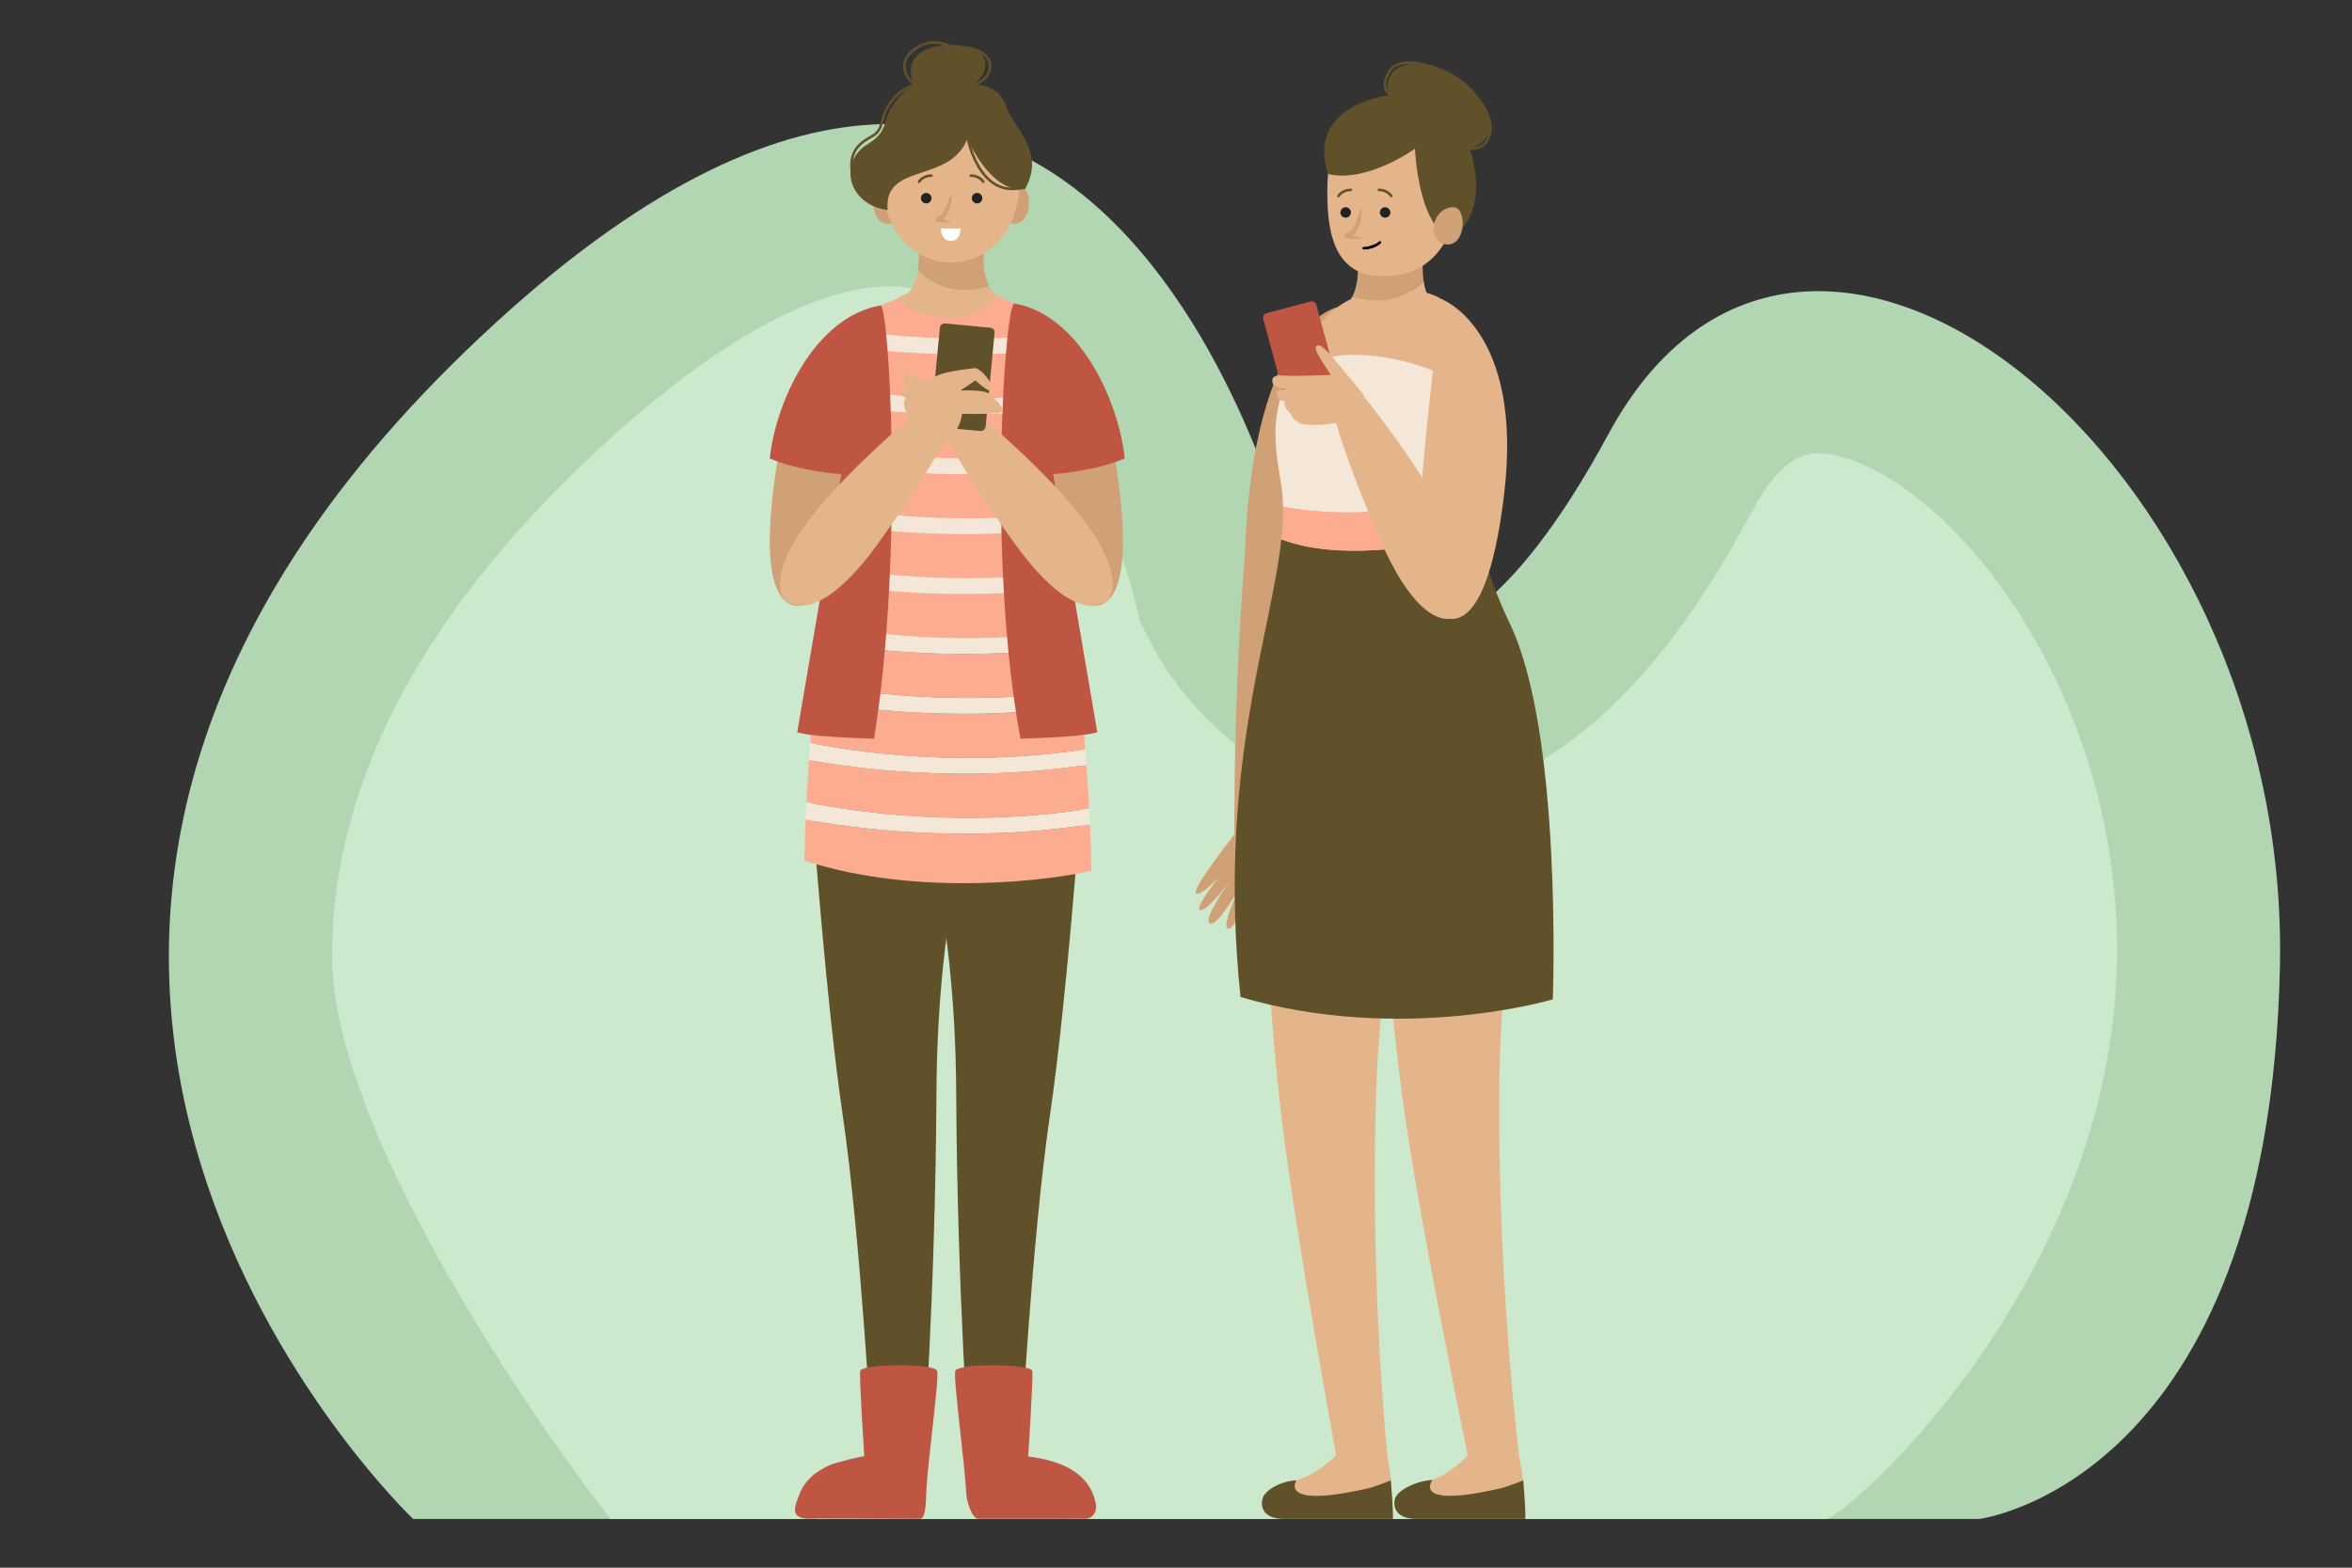 <svg xmlns:dc="http://purl.org/dc/elements/1.1/" xmlns:cc="http://creativecommons.org/ns#" xmlns:rdf="http://www.w3.org/1999/02/22-rdf-syntax-ns#" xmlns:svg="http://www.w3.org/2000/svg" xmlns="http://www.w3.org/2000/svg" xmlns:sodipodi="http://sodipodi.sourceforge.net/DTD/sodipodi-0.dtd" xmlns:inkscape="http://www.inkscape.org/namespaces/inkscape" x="0px" y="0px" viewBox="0 0 750 500" style="enable-background:new 0 0 750 500;" xml:space="preserve" id="svg193" sodipodi:docname="Liker les pages  Groupama Centre Manche - Illustration - Groupama.svg" inkscape:version="0.92.5 (2060ec1f9f, 2020-04-08)"><rect x="0" y="0" width="750" height="500" fill="#333333" stroke="none"/><defs id="defs197"></defs>
<style type="text/css" id="style2">
	.st0{fill:#FFFFFF;}
	.st1{fill:#FFF9F3;}
	.st2{fill:#B2D6B2;}
	.st3{fill:#CCE8CD;}
	.st4{fill:#E4B58B;}
	.st5{fill:#60512B;}
	.st6{fill:#F6CAAD;}
	.st7{fill:#D0A177;}
	.st8{fill:#FCAC90;}
	.st9{fill:#F4E7D7;}
	.st10{fill:#BF5644;}
	.st11{fill:#222221;}
	.st12{fill:none;stroke:#60512B;stroke-width:0.552;stroke-linecap:round;stroke-linejoin:round;stroke-miterlimit:10;}
	.st13{fill:#222221;stroke:#000000;stroke-width:0.552;stroke-linecap:round;stroke-linejoin:round;stroke-miterlimit:10;}
</style>

<g id="OBJECTS" transform="matrix(1.486,0,0,1.478,-149.028,-122.179)">
	<g id="g189">
		<g id="g13">
			<path class="st2" d="M 525,410.45 H 188.95 c 0,0 -125.21,-119.68 11.39,-252.16 136.6,-132.48 177.69,46.45 177.69,46.45 0,0 24.98,50.57 67.37,-28.34 42.39,-78.91 146.27,5.7 144.14,114.51 C 587.34,402.6 525,410.45 525,410.45 Z" id="path9" inkscape:connector-curvature="0" style="fill:#b2d6b2"></path>
			<path class="st3" d="m 231.34,410.45 c -12.24,-15.39 -59.88,-82.49 -59.81,-121.57 0.07,-35.82 17.96,-71.31 53.18,-105.47 25.92,-25.14 49.54,-38.98 66.51,-38.98 13.16,0 25.51,9.71 36.7,28.85 10.86,18.58 15.74,38.18 16.02,39.35 l 0.9,4.06 1.82,3.55 c 8.08,16.35 26.99,35.45 53.68,35.45 42.2,0 67.56,-47.22 75.9,-62.74 6.7,-12.46 12.17,-12.46 14.23,-12.46 6.15,0 17.03,4.39 29.11,16.72 17.44,17.78 35.78,51.55 34.97,93.01 -1.34,68.12 -55.42,117.59 -62.26,120.23 z" id="path11" inkscape:connector-curvature="0" style="fill:#cce8cd"></path>
		</g>
		<g id="g125">
			<path class="st4" d="m 281.98,205.26 c 3.97,-16.87 -1.97,-19.84 -0.44,-38.42 1.14,-13.86 11.36,-22.11 18.92,-22.19 3.78,-0.04 1,-0.01 4.77,-0.2 7.54,-0.37 14.79,1.89 17.59,21.03 2.38,18.49 -7.65,22.21 -2.05,38.61 4.13,12.09 12.45,34.58 11.32,40.5 -1.44,7.57 -21.03,3.8 -24.88,4.4 -4.85,0.75 -9.73,0.81 -14.58,-0.05 -2.3,-0.41 -18.06,0.24 -17.74,-3.21 -0.01,0 1.4,-16.25 7.09,-40.47 z" id="path15" inkscape:connector-curvature="0" style="fill:#e4b58b"></path>
			<path class="st5" d="m 332.52,248.7 c 0.09,1.31 0.07,2.62 -0.03,3.92 -0.64,9.07 -3.47,47.33 -6.88,70.58 -3.89,26.51 -6.32,72.06 -6.32,72.06 l -10.93,2.48 c 0,0 -2.67,-36.76 -2.88,-79.17 -0.21,-42.4 -8.75,-62.46 -10.16,-80.27 -1.38,-17.53 34.32,-29.72 37.2,10.4 z" id="path17" inkscape:connector-curvature="0" style="fill:#60512b"></path>
			<path class="st6" d="m 319.3,395.26 c 0,0 3.64,4.11 8.01,5.78 4.37,1.67 7.25,1.58 7.53,7.32 -4.78,1.43 -11.64,-0.06 -15.99,-1.27 -4.35,-1.21 -8.82,-0.04 -10.38,-2.08 -1.56,-2.03 0.31,-9.11 0.31,-9.11 z" id="path19" inkscape:connector-curvature="0" style="fill:#f6caad"></path>
			<path class="st5" d="m 274.2,248.7 c -0.09,1.31 -0.07,2.62 0.03,3.92 0.64,9.07 3.47,47.33 6.88,70.58 3.89,26.51 6.32,72.06 6.32,72.06 l 10.93,2.48 c 0,0 2.67,-36.76 2.88,-79.17 0.21,-42.4 8.75,-62.46 10.16,-80.27 1.38,-17.53 -34.32,-29.72 -37.2,10.4 z" id="path21" inkscape:connector-curvature="0" style="fill:#60512b"></path>
			<path class="st6" d="m 287.42,395.26 c 0,0 -3.64,4.11 -8.01,5.78 -4.37,1.67 -7.25,1.58 -7.53,7.32 4.78,1.43 11.64,-0.06 15.99,-1.27 4.35,-1.21 8.82,-0.04 10.38,-2.08 1.56,-2.03 -0.31,-9.11 -0.31,-9.11 z" id="path23" inkscape:connector-curvature="0" style="fill:#f6caad"></path>
			<path class="st7" d="m 290.77,148.58 c 0,0 -18.81,0.43 -24.01,35.79 -5.2,35.36 6.69,30.63 11.44,25.55 4.74,-5.08 12.57,-61.34 12.57,-61.34 z" id="path25" inkscape:connector-curvature="0" style="fill:#d0a177"></path>
			<path class="st7" d="m 316.13,147.98 c 0,0 18.63,1.03 23.84,36.39 5.2,35.36 -6.7,30.63 -11.44,25.55 -4.75,-5.08 -12.4,-61.94 -12.4,-61.94 z" id="path27" inkscape:connector-curvature="0" style="fill:#d0a177"></path>
			<path class="st8" d="m 273.16,259.49 c -0.12,3.04 -0.21,6.01 -0.25,8.89 24.6,8.03 53.37,4.18 61.57,2.18 -0.04,-3.15 -0.14,-6.5 -0.3,-10 -27.59,4.28 -51.97,0.65 -61.02,-1.07 z" id="path29" inkscape:connector-curvature="0" style="fill:#fcac90"></path>
			<path class="st8" d="m 273.88,246.7 c -0.21,3.07 -0.4,6.1 -0.55,9.08 28.3,5.62 51.61,2.88 60.68,1.36 -0.16,-3.04 -0.36,-6.18 -0.59,-9.4 -26.56,3.99 -50.05,0.71 -59.54,-1.04 z" id="path31" inkscape:connector-curvature="0" style="fill:#fcac90"></path>
			<path class="st8" d="m 274.91,233.96 c -0.28,3.03 -0.53,6.05 -0.76,9.05 27.11,5.24 49.52,2.86 59.03,1.34 -0.24,-3.08 -0.5,-6.21 -0.79,-9.38 -25.22,3.61 -47.52,0.74 -57.48,-1.01 z" id="path33" inkscape:connector-curvature="0" style="fill:#fcac90"></path>
			<path class="st8" d="m 320.98,155.24 c -0.67,-2.81 -1.29,-5.03 -1.86,-6.54 0.33,0.13 -4.8,-2.22 -4.8,-2.22 0,0 -3.13,4.67 -10.81,4.67 -7.68,0 -10.72,-4.01 -10.72,-4.01 l -6.32,2.53 c 0,0 -0.3,1.67 -0.81,4.66 13.98,1.75 26.2,1.6 35.32,0.91 z" id="path35" inkscape:connector-curvature="0" style="fill:#fcac90"></path>
			<path class="st8" d="m 276.19,221.25 c -0.33,3 -0.64,6.02 -0.93,9.04 25.62,4.78 46.9,2.79 56.82,1.3 -0.3,-3.11 -0.61,-6.24 -0.95,-9.37 -23.69,3.21 -44.63,0.76 -54.94,-0.97 z" id="path37" inkscape:connector-curvature="0" style="fill:#fcac90"></path>
			<path class="st8" d="m 323.57,167.95 c -0.63,-3.47 -1.25,-6.62 -1.84,-9.38 -14.41,1.14 -27.29,0.36 -36.68,-0.72 -0.43,2.55 -0.94,5.63 -1.5,9.14 16.26,2.23 30.27,1.85 40.02,0.96 z" id="path39" inkscape:connector-curvature="0" style="fill:#fcac90"></path>
			<path class="st8" d="m 281.08,183.21 c -0.43,2.91 -0.86,5.95 -1.29,9.08 20.29,3.24 37.46,2.32 47.8,1.11 -0.45,-3.22 -0.91,-6.35 -1.37,-9.38 -18.41,1.93 -34.76,0.62 -45.14,-0.81 z" id="path41" inkscape:connector-curvature="0" style="fill:#fcac90"></path>
			<path class="st8" d="m 279.3,195.88 c -0.4,2.95 -0.8,5.98 -1.19,9.06 22.16,3.76 40.79,2.52 51.16,1.18 -0.4,-3.17 -0.8,-6.3 -1.22,-9.37 -20.26,2.35 -38.21,0.69 -48.75,-0.87 z" id="path43" inkscape:connector-curvature="0" style="fill:#fcac90"></path>
			<path class="st8" d="m 283,170.53 c -0.44,2.83 -0.91,5.87 -1.39,9.1 18.32,2.73 33.96,2.1 44.1,1.04 -0.52,-3.29 -1.03,-6.43 -1.54,-9.38 -16.49,1.54 -31.17,0.51 -41.17,-0.76 z" id="path45" inkscape:connector-curvature="0" style="fill:#fcac90"></path>
			<path class="st8" d="m 277.66,208.56 c -0.37,2.98 -0.72,6 -1.07,9.05 23.96,4.28 43.96,2.67 54.17,1.24 -0.35,-3.14 -0.71,-6.27 -1.09,-9.38 -22.01,2.78 -41.49,0.75 -52.01,-0.91 z" id="path47" inkscape:connector-curvature="0" style="fill:#fcac90"></path>
			<path class="st9" d="m 273.33,255.78 c -0.06,1.25 -0.12,2.49 -0.17,3.72 9.05,1.72 33.43,5.34 61.02,1.06 -0.05,-1.13 -0.11,-2.27 -0.17,-3.42 -9.07,1.52 -32.38,4.25 -60.68,-1.36 z" id="path49" inkscape:connector-curvature="0" style="fill:#f4e7d7"></path>
			<path class="st9" d="m 274.15,243 c -0.09,1.24 -0.19,2.47 -0.27,3.7 9.49,1.75 32.98,5.03 59.55,1.04 -0.08,-1.12 -0.16,-2.26 -0.25,-3.4 -9.51,1.52 -31.92,3.91 -59.03,-1.34 z" id="path51" inkscape:connector-curvature="0" style="fill:#f4e7d7"></path>
			<path class="st9" d="m 275.26,230.29 c -0.12,1.23 -0.23,2.45 -0.35,3.67 9.95,1.76 32.25,4.62 57.48,1 -0.1,-1.12 -0.21,-2.25 -0.31,-3.38 -9.92,1.5 -31.2,3.49 -56.82,-1.29 z" id="path53" inkscape:connector-curvature="0" style="fill:#f4e7d7"></path>
			<path class="st9" d="m 276.59,217.61 c -0.14,1.21 -0.27,2.42 -0.4,3.64 10.31,1.73 31.26,4.18 54.94,0.97 -0.12,-1.12 -0.24,-2.25 -0.37,-3.37 -10.21,1.43 -30.21,3.04 -54.17,-1.24 z" id="path55" inkscape:connector-curvature="0" style="fill:#f4e7d7"></path>
			<path class="st9" d="m 279.79,192.29 c -0.16,1.18 -0.33,2.38 -0.49,3.59 10.55,1.56 28.49,3.22 48.75,0.86 -0.15,-1.12 -0.31,-2.24 -0.46,-3.35 -10.35,1.22 -27.51,2.14 -47.8,-1.1 z" id="path57" inkscape:connector-curvature="0" style="fill:#f4e7d7"></path>
			<path class="st9" d="m 278.11,204.94 c -0.15,1.2 -0.3,2.41 -0.45,3.62 10.52,1.66 30,3.7 52.02,0.91 -0.14,-1.12 -0.27,-2.24 -0.41,-3.35 -10.37,1.34 -28.99,2.57 -51.16,-1.18 z" id="path59" inkscape:connector-curvature="0" style="fill:#f4e7d7"></path>
			<path class="st9" d="m 281.61,179.63 c -0.17,1.17 -0.35,2.36 -0.53,3.57 10.38,1.43 26.73,2.75 45.14,0.81 -0.17,-1.13 -0.34,-2.24 -0.51,-3.34 -10.15,1.07 -25.78,1.69 -44.1,-1.04 z" id="path61" inkscape:connector-curvature="0" style="fill:#f4e7d7"></path>
			<path class="st9" d="m 324.16,171.29 c -0.2,-1.14 -0.4,-2.26 -0.59,-3.34 -9.75,0.89 -23.76,1.27 -40.01,-0.96 -0.18,1.14 -0.37,2.32 -0.56,3.54 10,1.27 24.68,2.3 41.16,0.76 z" id="path63" inkscape:connector-curvature="0" style="fill:#f4e7d7"></path>
			<path class="st9" d="m 321.73,158.57 c -0.26,-1.19 -0.51,-2.3 -0.75,-3.33 -9.12,0.69 -21.34,0.84 -35.33,-0.91 -0.18,1.02 -0.38,2.2 -0.6,3.52 9.39,1.09 22.27,1.86 36.68,0.72 z" id="path65" inkscape:connector-curvature="0" style="fill:#f4e7d7"></path>
			<path class="st4" d="m 306.91,165.04 c -0.82,-3.24 -1.38,-3.8 -2.07,-3.33 -0.69,0.48 0.26,6.21 0.26,6.21 0,0 -6.48,-2.84 -8.21,-3.88 -1.73,-1.04 -2.51,-0.95 -2.77,0.35 -0.13,0.63 0.86,1.49 1.9,2.2 -0.96,-0.45 -1.91,-0.68 -2.13,0 -0.51,1.56 0.83,1.99 0.83,1.99 0,0 -1.04,0.82 0,2.72 -0.35,1.12 0.3,1.73 0.73,2.51 0.43,0.78 5.64,3.5 10.25,3.72 l 3.4,-3.24 c 0.01,0 -1.37,-6.01 -2.19,-9.25 z" id="path67" inkscape:connector-curvature="0" style="fill:#e4b58b"></path>
			<path class="st10" d="m 289.2,148.58 c 1.83,-0.68 5.13,53.09 -1.35,93.49 -14.79,-0.42 -16.48,-1.41 -16.48,-1.41 l 9.45,-55.67 c 0,0 -9.14,-0.64 -15.35,-3.41 1.4,-12.77 9.87,-30.55 23.73,-33 z" id="path69" inkscape:connector-curvature="0" style="fill:#bf5644"></path>
			<path class="st10" d="m 317.96,148.15 c -2.04,0 -5.9,55.04 1.31,93.92 14.79,-0.42 16.48,-1.41 16.48,-1.41 l -9.45,-55.67 c 0,0 9.14,-0.64 15.35,-3.41 -1.39,-12.77 -9.82,-30.98 -23.69,-33.43 z" id="path71" inkscape:connector-curvature="0" style="fill:#bf5644"></path>
			<path class="st7" d="m 293.71,128.72 c 0.77,-2.77 -1.1,-5.75 -3.97,-5.8 -0.03,0 -0.06,0 -0.08,0 -2.83,0 -2.8,8.04 1.23,8.04 1.7,0 2.48,-1.04 2.82,-2.24 z" id="path73" inkscape:connector-curvature="0" style="fill:#d0a177"></path>
			<path class="st7" d="m 315.08,128.72 c -0.77,-2.77 1.1,-5.75 3.97,-5.8 0.03,0 0.06,0 0.08,0 2.83,0 2.8,8.04 -1.23,8.04 -1.71,0 -2.49,-1.04 -2.82,-2.24 z" id="path75" inkscape:connector-curvature="0" style="fill:#d0a177"></path>
			<g id="g81">
				<path class="st7" d="m 312.58,144.46 c -1.82,-3.45 -1.09,-8.71 -1.09,-8.71 l -7.09,-1.09 -7.09,1.09 c 0,0 0.36,2.57 -0.05,5.29 2.58,2.64 7.55,5.81 15.32,3.42 z" id="path77" inkscape:connector-curvature="0" style="fill:#d0a177"></path>
				<path class="st4" d="m 312.58,144.46 c -7.77,2.39 -12.74,-0.78 -15.33,-3.41 -0.24,1.62 -0.75,3.3 -1.77,4.53 -1.36,1.64 0.86,2.77 3.43,3.5 3.58,1.01 7.38,1.01 10.96,0 2.57,-0.73 4.8,-1.86 3.43,-3.5 -0.28,-0.35 -0.51,-0.72 -0.72,-1.12 z" id="path79" inkscape:connector-curvature="0" style="fill:#e4b58b"></path>
			</g>
			<path class="st4" d="m 309.91,103.69 c -3.47,-1.7 -7.57,-1.7 -11.04,0 -4.18,2.04 -9.21,6.71 -9.21,17.33 0,2.46 0.28,4.59 0.75,6.44 1.06,4.22 3.15,6.96 5.39,8.75 0.59,0.47 1.19,0.91 1.79,1.25 4.23,2.46 9.37,2.46 13.6,0 0.6,-0.35 1.2,-0.78 1.79,-1.25 2.24,-1.79 4.33,-4.53 5.39,-8.75 0.47,-1.85 0.75,-3.98 0.75,-6.44 0,-10.62 -5.03,-15.29 -9.21,-17.33 z" id="path83" inkscape:connector-curvature="0" style="fill:#e4b58b"></path>
			<path class="st11" d="m 297.91,125.43 c 0,0.62 0.5,1.13 1.13,1.13 0.62,0 1.13,-0.5 1.13,-1.13 0,-0.62 -0.5,-1.13 -1.13,-1.13 -0.63,0 -1.13,0.5 -1.13,1.13 z" id="path85" inkscape:connector-curvature="0" style="fill:#222221"></path>
			<path class="st11" d="m 308.83,125.43 c 0,0.62 0.5,1.13 1.13,1.13 0.62,0 1.13,-0.5 1.13,-1.13 0,-0.62 -0.5,-1.13 -1.13,-1.13 -0.63,0 -1.13,0.5 -1.13,1.13 z" id="path87" inkscape:connector-curvature="0" style="fill:#222221"></path>
			<path class="st12" d="m 297.5,121.89 c 0,0 0.78,-1.33 2.66,-1.33" id="path89" inkscape:connector-curvature="0" style="fill:none;stroke:#60512b;stroke-width:0.552;stroke-linecap:round;stroke-linejoin:round;stroke-miterlimit:10"></path>
			<path class="st12" d="m 311.28,121.89 c 0,0 -0.78,-1.33 -2.66,-1.33" id="path91" inkscape:connector-curvature="0" style="fill:none;stroke:#60512b;stroke-width:0.552;stroke-linecap:round;stroke-linejoin:round;stroke-miterlimit:10"></path>
			<path class="st0" d="m 302.14,131.97 h 4.26 c 0,0 0.11,2.69 -2.04,2.69 -2.16,0 -2.22,-2.69 -2.22,-2.69 z" id="path93" inkscape:connector-curvature="0" style="fill:#ffffff"></path>
			<path class="st4" d="m 270.67,213 c 0,0 5.98,3.63 17.86,-12.81 11.88,-16.44 16.75,-26.58 16.75,-26.58 l -5.76,-4.07 c 0,0 -16.47,13.23 -25.56,25.24 -9.08,12.02 -6.62,18.1 -3.29,18.22 z" id="path95" inkscape:connector-curvature="0" style="fill:#e4b58b"></path>
			<path class="st4" d="m 336.06,213 c 0,0 -5.98,3.63 -17.86,-12.81 -11.88,-16.44 -16.75,-26.58 -16.75,-26.58 l 5.76,-4.07 c 0,0 16.47,13.23 25.56,25.24 9.08,12.02 6.62,18.1 3.29,18.22 z" id="path97" inkscape:connector-curvature="0" style="fill:#e4b58b"></path>
			<path class="st10" d="m 285.75,396.95 c 0,0 -1.1,-16.93 -0.87,-18.45 0.23,-1.51 15.93,-1.74 16.51,0 0.48,1.43 -1.9,18.49 -2.32,25.85 -0.08,1.47 0,6.07 -1.34,6.07 -8.47,0 -13.52,-0.08 -21.6,-0.08 -1.66,0 -5.47,0.62 -5.25,-2.08 0.08,-0.98 0.51,-1.95 0.84,-2.86 0.31,-0.88 0.75,-1.72 1.29,-2.49 1.43,-2 3.56,-3.37 5.82,-4.28 0.63,-0.25 6.91,-1.95 6.92,-1.68 z" id="path99" inkscape:connector-curvature="0" style="fill:#bf5644"></path>
			<path class="st10" d="m 320.93,396.95 c 0,0 1.1,-16.93 0.87,-18.45 -0.23,-1.51 -15.93,-1.74 -16.51,0 -0.48,1.43 1.95,19.33 2.38,26.7 0.08,1.47 1.17,5.08 2.5,5.22 l 22.71,-0.01 c 1.61,0.17 2.89,-1.32 2.58,-3.09 -0.71,-4.1 -3.6,-8.98 -14.53,-10.37 z" id="path101" inkscape:connector-curvature="0" style="fill:#bf5644"></path>
			<path class="st5" d="m 309.11,100.94 c 0,0 4,-2.62 2.17,-6.23 -1.83,-3.61 -19.03,-4.11 -14.92,6.23 -8.6,6.23 -3.59,8.97 -9.9,12.84 -6.3,3.86 -4.27,13.09 4.31,14.21 -0.93,-10.35 13.24,-5.61 17.08,-15.33 4.21,8.72 8.88,11.38 12.4,10.8 4.52,-8.18 -2.44,-12.97 -4.13,-17.99 -1.69,-5.03 -7.01,-4.53 -7.01,-4.53 z" id="path103" inkscape:connector-curvature="0" style="fill:#60512b"></path>
			<path class="st5" d="m 310.66,175.67 -9.68,-0.92 c -0.57,-0.05 -0.99,-0.56 -0.93,-1.13 l 1.92,-20.23 c 0.05,-0.57 0.56,-0.99 1.13,-0.93 l 9.68,0.92 c 0.57,0.05 0.99,0.56 0.93,1.13 l -1.92,20.23 c -0.06,0.56 -0.56,0.98 -1.13,0.93 z" id="path105" inkscape:connector-curvature="0" style="fill:#60512b"></path>
			<path class="st4" d="m 312.56,167.64 c -1.14,-0.98 -6.18,-0.69 -6.18,-0.69 l 3.23,-2.2 c 0,0 2.79,2.62 3.41,2.2 1.07,-0.75 -2.35,-5.07 -3.63,-4.85 -1.29,0.23 -7.67,0.7 -9.34,2.45 -1.67,1.74 -4.92,10 -4.92,10 l 5.91,4.69 c 5.38,-2.27 5.7,-7.29 5.7,-7.29 0,0 8.71,0.3 8.71,-0.68 -0.01,-0.98 -1.76,-2.64 -2.89,-3.63 z" id="path107" inkscape:connector-curvature="0" style="fill:#e4b58b"></path>
			<path class="st12" d="M 285.87,397.25" id="path109" inkscape:connector-curvature="0" style="fill:none;stroke:#60512b;stroke-width:0.552;stroke-linecap:round;stroke-linejoin:round;stroke-miterlimit:10"></path>
			<path class="st12" d="M 320.84,397.25" id="path111" inkscape:connector-curvature="0" style="fill:none;stroke:#60512b;stroke-width:0.552;stroke-linecap:round;stroke-linejoin:round;stroke-miterlimit:10"></path>
			<path class="st12" d="m 296.96,100.84 c 0,0 -3.18,0.61 -5.61,3.99 -2.42,3.38 -1.16,5.71 -3.99,7.27 -2.83,1.57 -5.45,3.53 -3.89,9.49" id="path113" inkscape:connector-curvature="0" style="fill:none;stroke:#60512b;stroke-width:0.552;stroke-linecap:round;stroke-linejoin:round;stroke-miterlimit:10"></path>
			<path class="st12" d="m 304.13,92.66 c 0,0 -3.94,-2.42 -7.98,0.96 -4.04,3.38 -0.43,7.58 2.36,8.23" id="path115" inkscape:connector-curvature="0" style="fill:none;stroke:#60512b;stroke-width:0.552;stroke-linecap:round;stroke-linejoin:round;stroke-miterlimit:10"></path>
			<path class="st12" d="m 306.66,92.91 c 0,0 5.86,-0.03 6.06,3.92 0.2,3.95 -6.06,5.02 -6.06,5.02" id="path117" inkscape:connector-curvature="0" style="fill:none;stroke:#60512b;stroke-width:0.552;stroke-linecap:round;stroke-linejoin:round;stroke-miterlimit:10"></path>
			<path class="st12" d="m 307.82,111.85 c 0,0 2.27,13.69 11.87,11.31" id="path119" inkscape:connector-curvature="0" style="fill:none;stroke:#60512b;stroke-width:0.552;stroke-linecap:round;stroke-linejoin:round;stroke-miterlimit:10"></path>
			<g id="g123">
				<path class="st7" d="m 304.49,124.3 c 0.07,0.84 -0.01,1.68 -0.19,2.5 -0.17,0.82 -0.45,1.64 -0.96,2.4 -0.28,0.36 -0.61,0.76 -1.18,0.94 -0.15,0.06 -0.2,0.05 -0.27,0.07 -0.04,0.01 -0.05,0.02 -0.06,0.01 0.03,-0.02 0,0.01 0.07,-0.08 0.03,-0.04 0.03,-0.06 0.05,-0.14 0.02,-0.07 -0.01,-0.16 -0.02,-0.2 -0.01,-0.04 -0.03,-0.07 -0.06,-0.1 -0.01,-0.02 -0.01,-0.02 -0.02,-0.02 -0.02,-0.01 0,0 0,0 0.01,0.01 0.05,0.03 0.08,0.04 0.07,0.04 0.16,0.07 0.24,0.1 0.73,0.25 1.54,0.45 2.33,0.73 -0.84,0.12 -1.66,0.15 -2.52,0.02 -0.11,-0.02 -0.22,-0.04 -0.34,-0.07 -0.06,-0.02 -0.12,-0.04 -0.2,-0.08 -0.04,-0.02 -0.07,-0.03 -0.13,-0.08 -0.03,-0.02 -0.05,-0.04 -0.08,-0.07 -0.04,-0.05 -0.08,-0.1 -0.1,-0.16 -0.03,-0.06 -0.04,-0.18 -0.03,-0.27 0.02,-0.1 0.04,-0.14 0.08,-0.2 0.09,-0.13 0.11,-0.12 0.18,-0.18 0.09,-0.06 0.16,-0.09 0.22,-0.12 0.11,-0.06 0.28,-0.09 0.31,-0.12 0.23,-0.07 0.46,-0.33 0.66,-0.62 0.42,-0.58 0.73,-1.32 1.03,-2.05 0.29,-0.72 0.57,-1.48 0.91,-2.25 z" id="path121" inkscape:connector-curvature="0" style="fill:#d0a177"></path>
			</g>
		</g>
		<g id="g187">
			<path class="st7" d="m 387.28,148.96 c 0,0 -18.06,3.24 -19.87,53.22 -2.89,37.82 -2.17,67.54 -2.17,67.54 h 6.3 c 0,-0.01 15.1,-79.42 15.74,-120.76 z" id="path127" inkscape:connector-curvature="0" style="fill:#d0a177"></path>
			<path class="st4" d="m 377.68,206.25 c 3.97,-16.87 -1.97,-19.84 -0.44,-38.42 1.14,-13.86 11.36,-22.11 18.92,-22.19 3.78,-0.04 1,-0.01 4.77,-0.2 7.54,-0.37 14.79,1.89 17.59,21.03 2.38,18.49 -7.65,22.21 -2.05,38.61 4.13,12.09 12.9,28.28 11.78,34.21 -1.44,7.57 -21.48,10.09 -25.34,10.69 -4.85,0.75 -9.73,0.81 -14.58,-0.05 -2.3,-0.41 -18.06,0.24 -17.74,-3.21 -0.01,-0.01 1.4,-16.25 7.09,-40.47 z" id="path129" inkscape:connector-curvature="0" style="fill:#e4b58b"></path>
			<path class="st7" d="m 356.93,275.36 c 0.96,0.98 4.95,-3.51 4.95,-3.51 0,0 -4.83,6.18 -4.23,7.05 0.94,1.37 6.31,-5.74 6.31,-5.74 0,0 -5.66,7.89 -4.05,8.76 1.6,0.86 6.31,-7.58 6.31,-7.58 0,0 -3.94,8.22 -2.44,8.72 1.5,0.5 6.17,-10.3 6.17,-10.3 0,0 1.64,5.72 2.83,5.46 2,-0.44 -0.98,-12.73 -0.98,-12.73 l -5.88,-3.68 c 0,-0.02 -9.95,12.57 -8.99,13.55 z" id="path131" inkscape:connector-curvature="0" style="fill:#d0a177"></path>
			<path class="st4" d="m 370.28,249.2 c -0.13,1.3 -0.13,2.61 -0.07,3.92 0.41,9.09 2.27,47.4 5.09,70.73 3.22,26.6 12,74.41 12,74.41 l 10.9,0.47 c 0,0 -3.94,-36.62 -2.65,-79 1.28,-42.38 10.33,-62.22 12.19,-79.99 1.82,-17.49 -33.56,-30.58 -37.46,9.46 z" id="path133" inkscape:connector-curvature="0" style="fill:#e4b58b"></path>
			<path class="st4" d="m 387.5,396.24 c 0,0 -3.74,4.02 -8.15,5.58 -4.41,1.56 -7.29,1.39 -7.71,7.13 4.74,1.55 11.64,0.23 16.01,-0.87 4.38,-1.1 8.82,0.18 10.43,-1.81 1.61,-1.99 -0.08,-9.12 -0.08,-9.12 z" id="path135" inkscape:connector-curvature="0" style="fill:#e4b58b"></path>
			<path class="st4" d="m 394.98,249.69 c -0.09,1.31 -0.07,2.62 0.03,3.92 0.64,9.07 3.47,47.33 6.88,70.58 3.89,26.51 13.67,74.09 13.67,74.09 l 10.9,0.2 c 0,0 -4.66,-36.51 -4.45,-78.91 0.21,-42.4 7.77,-58.92 7.25,-80.55 -0.42,-17.59 -31.4,-29.45 -34.28,10.67 z" id="path137" inkscape:connector-curvature="0" style="fill:#e4b58b"></path>
			<path class="st4" d="m 416.31,396.29 c -0.38,-0.02 -0.75,0.12 -1.02,0.4 -1.06,1.1 -4.1,4.01 -7.6,5.35 -4.05,1.55 -6.83,1.58 -7.43,6.15 -0.09,0.68 0.38,1.32 1.05,1.45 4.68,0.92 10.82,-0.44 14.83,-1.55 4.35,-1.21 8.82,-0.04 10.38,-2.08 1.21,-1.57 0.36,-6.15 -0.08,-8.16 -0.13,-0.57 -0.61,-0.98 -1.2,-1.02 z" id="path139" inkscape:connector-curvature="0" style="fill:#e4b58b"></path>
			<g id="g145">
				<path class="st7" d="m 390.45,146.71 c 1.82,-3.45 1.1,-8.71 1.1,-8.71 l 7.09,-1.09 7.09,1.09 c 0,0 -0.36,2.57 0.05,5.29 -2.59,2.63 -7.56,5.81 -15.33,3.42 z" id="path141" inkscape:connector-curvature="0" style="fill:#d0a177"></path>
				<path class="st4" d="m 390.45,146.71 c 7.77,2.39 12.74,-0.78 15.33,-3.41 0.24,1.62 0.75,3.3 1.77,4.53 1.36,1.64 -0.86,2.77 -3.43,3.5 -3.58,1.01 -7.38,1.01 -10.96,0 -2.57,-0.73 -4.8,-1.86 -3.43,-3.5 0.28,-0.35 0.51,-0.73 0.72,-1.12 z" id="path143" inkscape:connector-curvature="0" style="fill:#e4b58b"></path>
			</g>
			<path class="st4" d="m 403.76,108.2 c -3.47,-1.7 -7.57,-1.7 -11.04,0 -4.18,2.04 -7.61,5.11 -7.61,15.74 0,4.99 0.4,11.64 3.94,15.31 2.99,3.11 6.59,3.23 10.92,2.79 4.31,-0.44 8.01,-3.18 10.2,-6.84 2.93,-4.91 3.41,-11.15 2.31,-16.67 -1.03,-5.12 -3.97,-8.01 -8.72,-10.33 z" id="path147" inkscape:connector-curvature="0" style="fill:#e4b58b"></path>
			<path class="st11" d="m 387.92,128.51 c 0,0.62 0.5,1.13 1.13,1.13 0.63,0 1.13,-0.5 1.13,-1.13 0,-0.62 -0.5,-1.13 -1.13,-1.13 -0.63,0 -1.13,0.51 -1.13,1.13 z" id="path149" inkscape:connector-curvature="0" style="fill:#222221"></path>
			<path class="st11" d="m 396.39,128.51 c 0,0.62 0.5,1.13 1.13,1.13 0.62,0 1.13,-0.5 1.13,-1.13 0,-0.62 -0.5,-1.13 -1.13,-1.13 -0.63,0 -1.13,0.51 -1.13,1.13 z" id="path151" inkscape:connector-curvature="0" style="fill:#222221"></path>
			<path class="st12" d="m 387.51,124.97 c 0,0 0.78,-1.33 2.66,-1.33" id="path153" inkscape:connector-curvature="0" style="fill:none;stroke:#60512b;stroke-width:0.552;stroke-linecap:round;stroke-linejoin:round;stroke-miterlimit:10"></path>
			<path class="st12" d="m 398.84,124.97 c 0,0 -0.78,-1.33 -2.66,-1.33" id="path155" inkscape:connector-curvature="0" style="fill:none;stroke:#60512b;stroke-width:0.552;stroke-linecap:round;stroke-linejoin:round;stroke-miterlimit:10"></path>
			<path class="st13" d="m 396.4,134.97 c 0,0 -1.19,1.25 -3.46,1.25 h -0.01" id="path157" inkscape:connector-curvature="0" style="fill:#222221;stroke:#000000;stroke-width:0.552;stroke-linecap:round;stroke-linejoin:round;stroke-miterlimit:10"></path>
			<path class="st5" d="m 398.12,103.28 c 0,0 -17.7,2.1 -12.84,16.94 8.4,1.99 18.65,-5.46 18.65,-5.46 0,0 0.61,16.64 7.7,19.3 9.1,-6.08 4.01,-19.3 4.01,-19.3 0,0 8.95,-2.19 1.21,-12.03 -5.75,-7.3 -20.35,-9.72 -18.73,0.55 z" id="path159" inkscape:connector-curvature="0" style="fill:#60512b"></path>
			<path class="st9" d="m 415.28,189.3 c -3.27,-15.7 -3.51,-24.81 -3.51,-24.81 0,0 -10.46,-5.9 -22.93,-5.19 -5.79,0.33 -11.77,3.23 -13.59,8.73 -1.45,4.38 -1.82,9.43 -0.19,18.17 0.35,1.85 0.51,3.79 0.55,5.8 3.13,0.65 19.93,3.59 39.67,-2.7 z" id="path161" inkscape:connector-curvature="0" style="fill:#f4e7d7"></path>
			<path class="st5" d="m 424.24,217.15 c -2.94,-6.1 -5.2,-12.79 -6.95,-19.36 -6.45,1.7 -27.98,6.67 -42.04,1.26 -2.24,20.86 -13.77,50.53 -8.76,98.77 34.62,10.22 67.01,0.5 67.01,0.5 0,0 2.16,-57.45 -9.26,-81.17 z" id="path163" inkscape:connector-curvature="0" style="fill:#60512b"></path>
			<path class="st8" d="m 417.29,197.79 c -0.76,-2.87 -1.43,-5.72 -2.01,-8.49 -19.74,6.29 -36.54,3.35 -39.67,2.71 0.04,2.24 -0.09,4.58 -0.36,7.05 14.06,5.4 35.59,0.44 42.04,-1.27 z" id="path165" inkscape:connector-curvature="0" style="fill:#fcac90"></path>
			<path class="st4" d="m 409.64,147.22 c 0,0 17.63,6.57 13.42,42.07 -4.2,35.49 -14.45,27.82 -17.71,21.68 -3.25,-6.15 4.29,-63.75 4.29,-63.75 z" id="path167" inkscape:connector-curvature="0" style="fill:#e4b58b"></path>
			<path class="st4" d="m 411.54,216.12 c 0,0 -6.61,2.29 -14.77,-16.27 -8.16,-18.56 -10.79,-29.51 -10.79,-29.51 l 6.49,-2.76 c 0,0 13.33,16.4 19.68,30.05 6.36,13.64 2.67,19.07 -0.61,18.49 z" id="path169" inkscape:connector-curvature="0" style="fill:#e4b58b"></path>
			<path class="st5" d="m 378.48,402.11 c 0,0 -4.22,6.34 15.95,1.59 3.25,-1.08 4.3,-1.59 4.3,-1.59 0,0 0.55,6.18 0.46,8.34 -8.52,0 -16.77,-0.02 -23.19,0 -4.09,0.01 -5.23,-2 -4.85,-4.17 0.38,-2.16 4.38,-4.1 7.33,-4.17 z" id="path171" inkscape:connector-curvature="0" style="fill:#60512b"></path>
			<path class="st5" d="m 407.69,402.03 c 0,0 -5.01,6.42 15.17,1.67 3.25,-1.08 4.3,-1.59 4.3,-1.59 0,0 0.54,6.18 0.45,8.34 -8.81,0 -16.76,-0.02 -23.18,0 -4.09,0.01 -5.23,-2 -4.85,-4.17 0.38,-2.16 5.16,-4.17 8.11,-4.25 z" id="path173" inkscape:connector-curvature="0" style="fill:#60512b"></path>
			<path class="st7" d="m 408.14,133.18 c -0.77,-2.77 1.1,-5.75 3.97,-5.8 0.03,0 0.06,0 0.08,0 2.83,0 2.8,8.04 -1.23,8.04 -1.7,0 -2.49,-1.04 -2.82,-2.24 z" id="path175" inkscape:connector-curvature="0" style="fill:#d0a177"></path>
			<path class="st10" d="m 377.94,171.87 9.39,-2.53 c 0.55,-0.15 0.88,-0.72 0.73,-1.27 l -5.3,-19.62 c -0.15,-0.55 -0.72,-0.88 -1.27,-0.73 l -9.39,2.53 c -0.55,0.15 -0.88,0.72 -0.73,1.27 l 5.3,19.62 c 0.15,0.55 0.72,0.88 1.27,0.73 z" id="path177" inkscape:connector-curvature="0" style="fill:#bf5644"></path>
			<path class="st4" d="m 386.29,159.84 c -2.38,-2.79 -3.2,-3.07 -3.65,-2.26 -0.45,0.8 3.26,5.98 3.26,5.98 0,0 -7.75,0.35 -9.95,0.16 -2.2,-0.18 -2.92,0.28 -2.55,1.68 0.18,0.68 1.57,1.05 2.94,1.24 -1.16,0.02 -2.2,0.25 -2.09,1.03 0.25,1.77 1.78,1.55 1.78,1.55 0,0 -0.62,1.31 1.32,2.67 0.2,1.27 1.13,1.55 1.94,2.11 0.8,0.56 7.24,0.71 11.87,-1.31 l 1.77,-4.83 c 0,0 -4.26,-5.23 -6.64,-8.02 z" id="path179" inkscape:connector-curvature="0" style="fill:#e4b58b"></path>
			<path class="st12" d="m 398.64,103.25 c 0,0 -2.43,-1.48 -0.23,-5.15 2.19,-3.67 9.47,-1.4 13.17,0.77 3.69,2.17 11.33,9.24 7.55,14.54 -1.94,2.3 -4.94,0.92 -4.94,0.92" id="path181" inkscape:connector-curvature="0" style="fill:none;stroke:#60512b;stroke-width:0.552;stroke-linecap:round;stroke-linejoin:round;stroke-miterlimit:10"></path>
			<g id="g185">
				<path class="st7" d="m 392.42,127.38 c 0.1,0.93 0.04,1.86 -0.13,2.78 -0.18,0.92 -0.48,1.84 -1.08,2.68 -0.32,0.4 -0.83,0.79 -1.38,0.91 -0.09,0.02 -0.2,0.04 -0.25,0.06 -0.02,0.01 -0.02,0.01 -0.01,0 -0.02,0.01 0.07,-0.05 0.09,-0.14 0.04,-0.07 0.04,-0.21 0.01,-0.28 -0.01,-0.05 -0.04,-0.1 -0.08,-0.13 -0.02,-0.02 -0.05,-0.03 -0.04,-0.03 0.07,0.05 0.33,0.12 0.52,0.18 0.85,0.21 1.75,0.39 2.64,0.66 -0.92,0.15 -1.83,0.19 -2.78,0.11 -0.25,-0.03 -0.45,-0.03 -0.79,-0.17 -0.04,-0.02 -0.12,-0.07 -0.18,-0.12 -0.05,-0.06 -0.1,-0.13 -0.13,-0.2 -0.04,-0.1 -0.03,-0.26 0.01,-0.36 0.06,-0.13 0.18,-0.24 0.21,-0.26 0.06,-0.04 0.11,-0.07 0.14,-0.09 0.16,-0.08 0.27,-0.11 0.4,-0.15 0.34,-0.11 0.58,-0.3 0.83,-0.61 0.47,-0.62 0.81,-1.44 1.12,-2.27 z" id="path183" inkscape:connector-curvature="0" style="fill:#d0a177"></path>
			</g>
		</g>
	</g>
</g>
<g id="DESIGNED_BY_FREEPIK">
</g>
</svg>